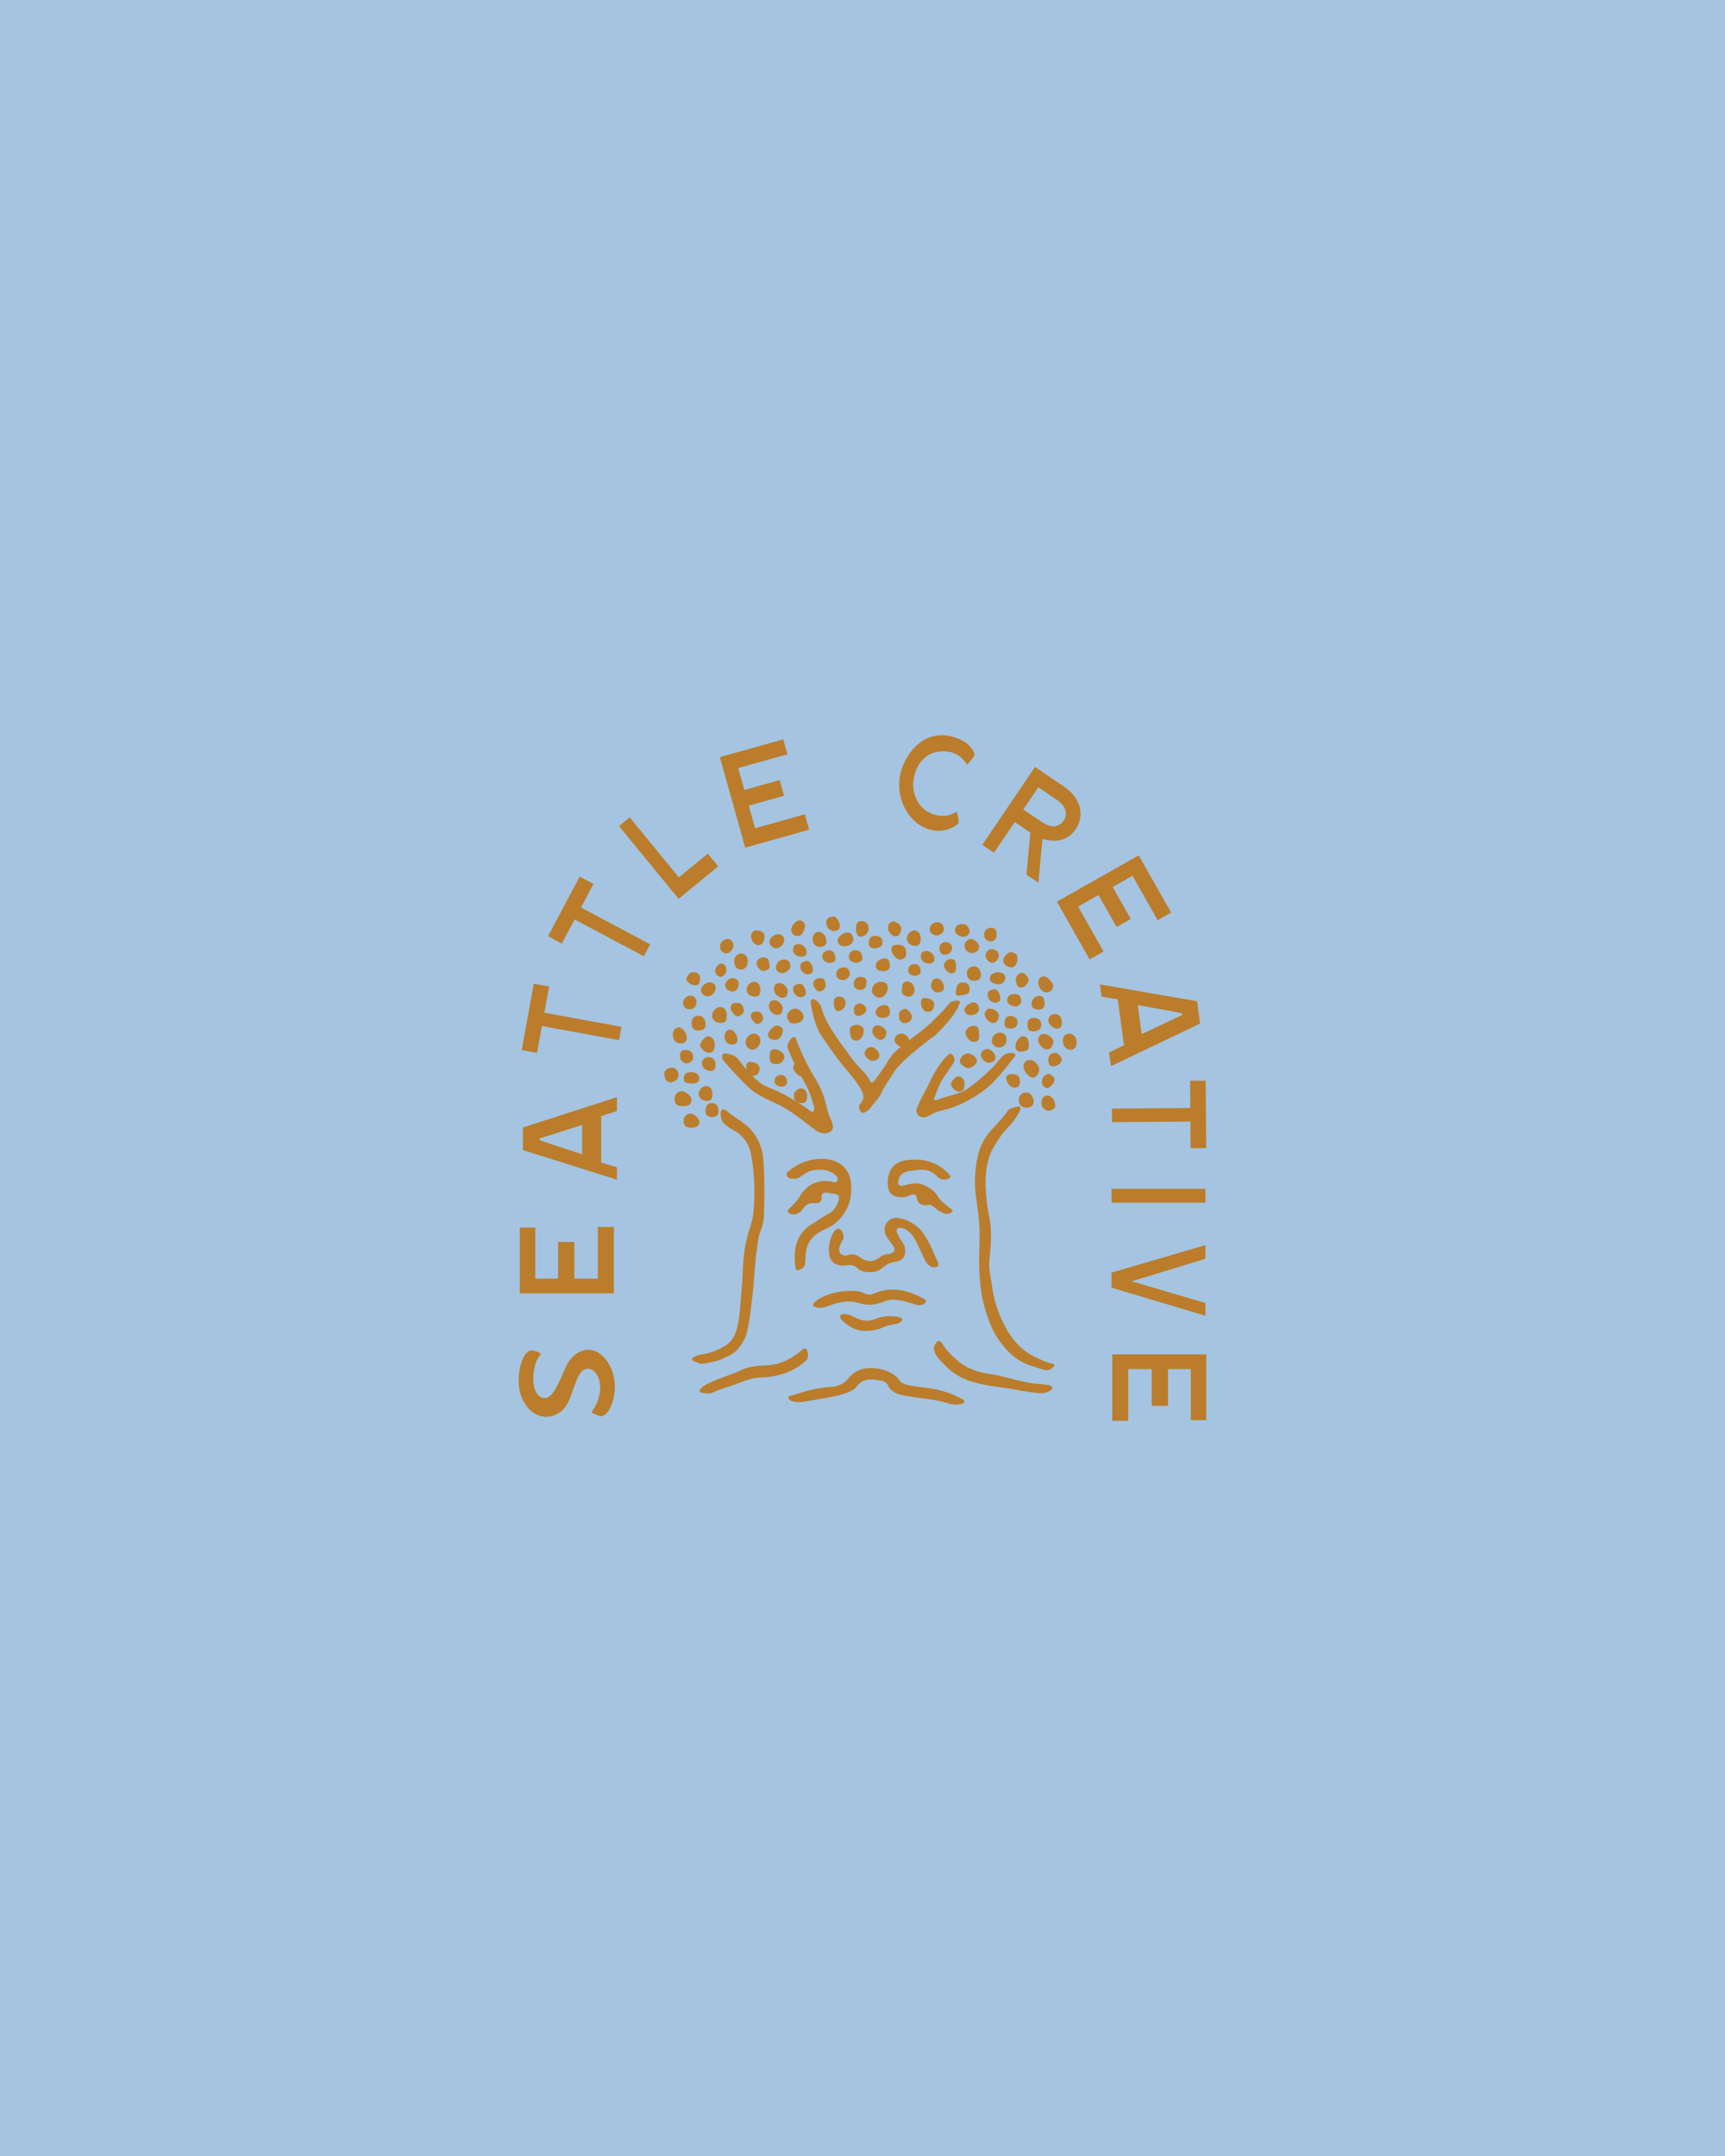 <svg xmlns="http://www.w3.org/2000/svg" viewBox="0 0 1080 1350"><defs><style>.cls-1{fill:#a4c4e1;}.cls-2{fill:#bb7d2b;}</style></defs><title>Asset 3</title><g id="Layer_2" data-name="Layer 2"><g id="Back"><rect class="cls-1" width="1080" height="1350"/></g><g id="Logo"><path class="cls-2" d="M630.43,696.28c1.56-2.27,2.85-2.34,5.72-3.16,2-.57,2.52,0,2.7.61.42,1.4-1.43,3.69-2.12,4.93-2.84,5.1-7.59,8.64-10.7,13.47-4.33,6.7-6.35,9.34-8,17.46-2,10-.5,23.53,1.39,32.76,1.85,9,.67,20.53.08,26.55s.86,10.8,1.55,16.19a73.15,73.15,0,0,0,5.84,20.54c4.28,9.67,10.23,18.52,20.07,23.53a77.83,77.83,0,0,0,9.82,4.23c1.79.5,3.9.76,3.21,1.87a5.45,5.45,0,0,1-4.64,2.7c-2.14,0-5.46-1.46-8.63-2.43a34.54,34.54,0,0,1-15.29-9.15,53.36,53.36,0,0,1-12.14-19.22,88,88,0,0,1-5.4-21.64c-1.19-11.61-.92-17.33-.59-29.27s-1.51-20.28-2.58-30.11.78-21.58,2.93-27.3a38.66,38.66,0,0,1,7.28-11.5C621.92,706.2,627.86,700,630.43,696.28Z"/><path class="cls-2" d="M478.42,755.27c-.16,5,.11,10-2.12,15.12-1.67,3.86-2,8.83-2.61,13.36-1.17,8.54-1.49,17.18-2.43,25.72-.89,8.14-1.7,16.39-3.55,24.37-1.46,6.35-6.24,12.85-11.16,15s-5.05,3.1-14.94,4.77c-2.42.43-2.37.79-6.48-.9s-.45-3.83,4-4.53a38.54,38.54,0,0,0,16.53-6.67c5.9-4.6,7-14.22,7.72-22.88s1.37-15.41,1.67-22.6c.38-9.39,1.42-18.48,4.57-27.51,2.59-7.42,2.63-15.53,2.67-23.46a120,120,0,0,0-2.2-22.85c-1.27-6.69-5.26-11.47-11.08-14.7a28.72,28.72,0,0,1-5.23-3.53c-1.91-1.56-2.57-4.3-2.57-7.05s2.33-2.64,3.68-1.42c4.31,3.9,11.53,7.55,15.35,12a31.67,31.67,0,0,1,7.66,18.39C478.47,731.93,478.68,747.23,478.42,755.27Z"/><path class="cls-2" d="M601,627.58c-1.91,6.95-10.43,15.82-15.22,20.39-1.27,1.21-21.22,15.23-26.33,23.74-2.45,4.08-5.35,7.9-7.46,12.27-2.22,4.62-3.45,4.9-6.5,9.09-1.44,2-5.55,5.65-6.93,2.44-1.06-2.47-1.17-3,.58-5,1.6-2.54,2.26-4.2-.11-8.38-3.89-6.9-9.48-12.36-14.13-18.58-1.78-2.38-9.85-13.5-11.85-17-2.79-5-5.39-15.9-5.45-19.15.17-2.13,1.63-2.29,3.56-.81a8,8,0,0,1,3.17,4.54c1.7,7.58,10.38,20.1,13,23.45,3.41,4.36,6.32,9.16,10.09,13.15,2.76,2.9,5.7,5.44,7.35,9.25.55,1.25,2.07.8,2.89-.39,2.94-4.25,6.17-8.33,8.66-12.82a25.13,25.13,0,0,1,5.83-6.69c7.08-6.34,15.35-11.16,22.06-18,3.43-3.49,6.51-6.27,8.68-9s2.16-2.69,4.2-3.22S601,626.41,601,627.58Z"/><path class="cls-2" d="M532.91,744.12a26.66,26.66,0,0,1-16,25.44c-7.95,3.32-12.35,8.61-12.54,17a23.47,23.47,0,0,1-.38,4.73c-.39,2.16-.53,2.42-3.43,3.83s-2.7-2.94-2.95-5.56-.07-8.83,2.07-13.53a21.49,21.49,0,0,1,8-9.13c3.86-2.44,7.6-5.06,11.66-7.25,3-1.61,4.7-4.89,5.73-8.13.63-2-.25-3.74-2.8-4-1.4-.12-2.78-.49-4.18-.67-2.38-.3-4,.26-3.69,3.2.18,2-1,3.07-2.93,3.25-3.89.37-5.46-1.07-9.43,4.58-3,3.11-5.73,3-7.71,1.82s-1.19-2.05.91-4a33.35,33.35,0,0,0,5.76-7c4.29-6.88,11.16-10.34,19.58-8.83,1.42.26,3.21,1.23,3.62-.55.37-1.58.66-2.26-2.31-4.4s-6.11-2.86-11.22-2.34-6.21,2.24-9.89,4.49c-1.71,1-2.49,1.07-5.49.91-2.29-.13-3.66-2.71-2.42-3.82a31.74,31.74,0,0,1,24.12-8.4C525.76,726.65,533.18,732,532.91,744.12Z"/><path class="cls-2" d="M516,709.7a10.18,10.18,0,0,1-5.73-2.33c-5.78-4.16-11.21-8.75-17.29-12.6-7.45-4.72-16.22-7-23-12.78-4.6-4-13.05-13.17-17.14-18.06-1.34-2.21-1.06-5,2.24-4.17,2.67.68,5.1.82,7.69,4.17,3.31,4.26,6.44,8.72,12.89,13.91,3.2,2.57,7.55,3.69,11.35,5.52a124.88,124.88,0,0,1,19.27,11.49c.94.68,1.73,1.85,3.07.87s-.9-6.31-1.28-7.9c-1.37-5.64-4.82-10.71-7.64-15.86s-4.62-9.38-6.85-14.54c-1-2.38-.57-3.87.92-6.06,1.26-1.85,3.21-3.21,4.07-.31,1.31,4.37,7.83,18.19,11.8,24.21a56.25,56.25,0,0,1,6.95,17,47,47,0,0,0,3.34,9.81C522.75,706.47,520.78,709.76,516,709.7Z"/><path class="cls-2" d="M536.71,794c-3.78-3.67-7.15-.56-11.94-1.94-2.82-.81-4.92-2.44-5.6-6.41a22.43,22.43,0,0,1,2.56-13.84c4.62-6.74,7.27,2.32,6.12,4.24-1.67,2.78-2.74,4.78-2.38,7.39.31,2.2,3.26,3.15,5.19,2.53a7.68,7.68,0,0,1,7.36,1c4,3,8.12,3.7,12.44.58a9.88,9.88,0,0,1,5.39-2.26c3.53-.48,5.35-2.25,3.28-5.26-1.07-1.54-2.18-3.07-3.29-4.55-2.53-3.38-2.52-7.21-.5-10.05a7.38,7.38,0,0,1,5.95-2.83c6.65.35,12.17,4.55,14.44,6.86,2.54,2.58,4.67,6.46,6.15,9.15,2,3.73,2.94,6.94,4.8,10.63a9.06,9.06,0,0,1,.9,2.78c.26,1.68-5.36,3.22-8.36-2.68-2.76-5.45-5.53-12.87-8.09-15.88a13.5,13.5,0,0,0-4.5-3.84c-1.45-.56-4.2-1.44-5.14.11-.8,1.31,1.73,5.75,3.11,7.48a9.88,9.88,0,0,1,1.64,9c-1.24,3.75-5.69,3.57-9.36,4.83-2.22.77-3.63,2.45-5.88,3.9C547.91,796.94,540.58,797.7,536.71,794Z"/><path class="cls-2" d="M563.55,864.88c2.78,3,9.8,3.1,19.3,4.53a58.74,58.74,0,0,1,20.13,7c1.3.85.76,2.17-.84,2.59a15.4,15.4,0,0,1-7.13.12,75.23,75.23,0,0,0-10.48-2.56c-7-1.16-14.16-1.64-21-3.32-2.73-.67-5.87-2.42-7.3-5.2a5.81,5.81,0,0,0-4.64-3.57c-5.7-.87-11.23-2-15.46,4-2.74,3.84-13.15,5.88-22,7.38s-9.68,1.76-12.36,2a14.56,14.56,0,0,1-5.29-.3c-2.63-.56-4.08-3.17-1.44-3.72s-.68.45,6-1.66a80.36,80.36,0,0,1,19.6-3.78A14.28,14.28,0,0,0,531.21,863a16.75,16.75,0,0,1,11-6.24C550.55,856,559.57,858.71,563.55,864.88Z"/><path class="cls-2" d="M579.89,699.38a5.18,5.18,0,0,1-2.92.09,4.06,4.06,0,0,1-3-5.16c1.24-4.29,6.76-13.41,8.58-17.64,2.29-5.29,7.9-13.95,11.75-16.62,2-1.39,4.35,3.09,2.7,5.55-2.46,3.66-5,7.29-7.43,10.95a101.28,101.28,0,0,0-4.72,11.26c-.57.84.91,1.31,1.9.89,6.51-2.75,13.84-3.24,19.83-7.53,6.65-4.75,15-12.45,18-16.28s4.42-5.19,7.63-5.51,4,1.07,3.23,2.06c-3,3.8-10.47,13.72-16.18,18.69s-16.75,11.92-26.71,14.47c-3.31.85-6.59,1.56-9.59,3.32A17.23,17.23,0,0,1,579.89,699.38Z"/><path class="cls-2" d="M573.5,726.13a27.53,27.53,0,0,1,21.19,9.77c1.63,2-2.81,2.87-4.07,2.75a6.28,6.28,0,0,1-3.77-1.88c-5-5.31-9.73-4.56-15.48-3.82s-7.28,2-8.46,5c-.53,1.35-1,2.52-.28,3.64s2,1.06,3.24.75c2.39-.58,4.55-1.43,8.45-1.34,4.18.11,10.45,4.16,12.53,7.64s3,3.69,5.86,6.17,4.09,2.63,3.56,3.74-2.41,1.44-3.22,1.56c-1.14.18-2-.38-3.09-.84-3.37-1.46-3.4-2.38-5.88-4s-3.22-.58-4.51-.62c-2.84-.11-4.2-.87-5-2.55s-.49-2.56-1-3.36c-.74-1.18-1.65-1.23-4.56,0a10.61,10.61,0,0,1-5,.9c-5.06,0-7.86-2.65-8.14-7.66,0-.71-.65-6.69,3-11.28C562.13,727.33,565.68,726.13,573.5,726.13Z"/><path class="cls-2" d="M633.68,869.79c-8.66-1.49-17.46-2.11-25.89-4.9a37.1,37.1,0,0,1-15.45-9.32c-2.75-2.89-6.13-5.54-7.41-9.77-.57-1.86-.17-2.76.8-4.46,1.46-2.54,3.22-1.9,4.58.49,2.25,3.93,5.93,7.36,9.4,10.29,5.6,4.72,12,6.93,19,8.07,7.89.94,22,5.51,28.9,6.14,5,.44,4.78.42,7.11.75,3.5,0,6.28,2.36,1.66,4.25a10,10,0,0,1-4.4,1.06C647.8,872.39,639.1,870.73,633.68,869.79Z"/><path class="cls-2" d="M505.88,848c0,2.34-.25,3.06-1.85,4.51-7.42,6.73-18,9.8-27.45,10-6.84.16-12.72,3.17-18.84,5.25-4.9,1.67-7.24,2.19-11.84,4.39-1.7.69-3.92.37-6.74-.17s-.05-3.49,3.16-5.15c5.79-3,18.05-7.14,19.67-8,5.24-2.81,11.08-3.67,16.7-3.81a33.06,33.06,0,0,0,15.69-4.27,54.39,54.39,0,0,0,8.39-6C504.45,843.36,505.84,845.7,505.88,848Z"/><path class="cls-2" d="M521.35,809.77c5-1.45,14.9-2.28,18.59-.44,2.52,1.25,4.67,1.72,6.69.84,10.39-4.56,20.23-2.91,29.84,2.1,1.33.69,4.75,1.89,2.62,3.67s-4.42,1.47-6.7.71c-5.46-1.82-12.76-4-17.8-2.06-6.23,2.46-10.71,3.22-16.7,1.36-4.93-1.53-9.12-1.22-14.24.16-3.21.87-4,1.4-7,2.24s-4.48.75-6.64-.13-.53-2.37.51-3.25C512.88,813,516.38,811.22,521.35,809.77Z"/><path class="cls-2" d="M563.63,825c2.48.84.81,3.15-2.2,3.92-2.37.61-5.73.92-6.66,1.38a27.61,27.61,0,0,1-15.59,2.9c-4.17-.46-9.21-3.51-12.13-6.6-1.45-1.53-1.73-4.2,1.84-3.73s3.29.57,4.65,1.24c4.86,2.37,8.46,4.13,14.49,1.81a21.55,21.55,0,0,1,10.43-1.67A15.54,15.54,0,0,1,563.63,825Z"/><path class="cls-2" d="M645.05,663.73c2.61,0,5.74,3.47,5.63,6.18-.08,2.29-2.28,5-4,4.93-2.35-.07-5.91-4.24-5.91-6.93S642.34,663.7,645.05,663.73Z"/><path class="cls-2" d="M476.06,651.94c-.08,2.56-2.7,5.41-4.91,5.36a4.57,4.57,0,0,1-4.33-4.87,5.54,5.54,0,0,1,5.27-5.23A4.31,4.31,0,0,1,476.06,651.94Z"/><path class="cls-2" d="M551.48,614.8c2.51,0,4.22,1,4.32,3.72.11,2.93-2.7,6.26-5.06,6.24s-4.84-2.33-4.8-4.47A5.44,5.44,0,0,1,551.48,614.8Z"/><path class="cls-2" d="M606.13,668.86c-1,0-5.12-1.79-5.12-4.49s3.08-4.73,4.75-4.75c2.77,0,5.68,2.44,5.85,4.62C611.74,665.8,609,668.76,606.13,668.86Z"/><path class="cls-2" d="M598.45,620.91c.42-4.22,1.69-6.41,5.81-5.58,2.18.44,2.58,2,2.74,3.52s0,3.23-2,3.7a25.17,25.17,0,0,1-5.27.9C598.31,623.47,598.49,622,598.45,620.91Z"/><path class="cls-2" d="M497.05,640.82c-2.85.27-3.88-1.83-4.23-4.21s2.47-5.09,4.92-5.08c2.61,0,5.4,2.73,5.34,5.21S500.52,640.85,497.05,640.82Z"/><path class="cls-2" d="M637.85,688.43c0-2.53,2.16-4.43,5-4.39,2.21,0,4.37,2.89,4.32,5.7s-1.92,3.77-4.33,3.86C639.66,693.73,637.82,691.72,637.85,688.43Z"/><path class="cls-2" d="M536.48,641.62c2.21.59,4.42,1,4.28,4-.14,3.39-2.15,6.05-4.67,6-2.87-.12-3.93-2.08-4-6.33C532,641.89,534.5,642.2,536.48,641.62Z"/><path class="cls-2" d="M564.64,620.19c.28-2.83,0-5.6,3.34-5.58,2.86,0,4.85,2.71,4.58,5.72-.24,2.64-2.53,4.25-4.32,3.73C565.21,623.17,564.69,622.18,564.64,620.19Z"/><path class="cls-2" d="M613,647.8c.25,2.27,0,4.58-3.51,4.6-2.17,0-5.21-3.52-5.06-5.89.13-2.1,2.53-4.19,4.79-4.16C612.3,642.39,613,643.34,613,647.8Z"/><path class="cls-2" d="M598.52,605.35c.22,2,0,4-3.09,4.06-1.91,0-4.59-3.11-4.46-5.19a4.42,4.42,0,0,1,4.22-3.66C597.9,600.59,598.52,601.42,598.52,605.35Z"/><path class="cls-2" d="M481.86,661c.31-1.6.07-4.1,3.4-4,2.44.1,5.9,2.7,5.82,4.47a4.88,4.88,0,0,1-5,4.81C482.79,666.24,481.79,665.08,481.86,661Z"/><path class="cls-2" d="M433.51,706.06c-3.62.19-5.37-.89-5.5-3.81a4.41,4.41,0,0,1,4.2-4.89c2.41-.07,5.91,3.09,5.65,5.45C437.53,705.87,434.92,705.87,433.51,706.06Z"/><path class="cls-2" d="M625.79,646.59c2.77,0,4.31,1.54,4.39,4.48a4.67,4.67,0,0,1-4.66,4.8,4.43,4.43,0,0,1-4.6-4.13A5.31,5.31,0,0,1,625.79,646.59Z"/><path class="cls-2" d="M644.11,654c.25,3.59-1.11,4-4.62,4.5a3.14,3.14,0,0,1-3.75-3.18c-.16-2.72,2.7-6.66,4.74-6.5C643.74,649.09,643.9,651.61,644.11,654Z"/><path class="cls-2" d="M446.05,685c-.36,1.53.19,4.09-2.88,4.29-3.36.21-5.76-1.7-5.73-4.39a5.16,5.16,0,0,1,4.5-4.85C444.35,679.92,446,681.76,446.05,685Z"/><path class="cls-2" d="M476.06,619.71c-.36,1.53.19,4.09-2.87,4.28-3.37.22-5.77-1.69-5.74-4.38a5.16,5.16,0,0,1,4.51-4.85C474.36,614.67,476,616.5,476.06,619.71Z"/><path class="cls-2" d="M490.17,645c0,3.37-2.58,6.45-4.91,6.18-1.94-.24-4.31-.48-4.39-3.38-.05-1.9,3.66-5.89,5.49-5.68C488.44,642.32,490.05,643.32,490.17,645Z"/><path class="cls-2" d="M566.1,656c-2.78,0-6-2.66-6-4.67a4,4,0,0,1,4.46-4.08c2.45.06,4.91,2.43,4.63,4.94C569,654,568.82,656.35,566.1,656Z"/><path class="cls-2" d="M485.32,626.32c2,0,5,3.13,4.72,5.52-.21,1.68-.86,3.56-3,3.7a5.83,5.83,0,0,1-5.66-5.6C481.47,627.67,482.57,626.22,485.32,626.32Z"/><path class="cls-2" d="M488.49,615.57c2,0,5,3.13,4.71,5.52-.2,1.68-.85,3.56-3,3.7a5.83,5.83,0,0,1-5.67-5.6C484.64,616.92,485.73,615.47,488.49,615.57Z"/><path class="cls-2" d="M497,686c0-2.19,2.61-4.77,4.73-4.48,2.66.37,3.65,2.62,3.6,4.78,0,1.85-.23,4.45-3.26,4.43C498.92,690.69,497,688.85,497,686Z"/><path class="cls-2" d="M618.27,656.86c2.24,0,5.17,3,5,5.34s-2.15,3.1-4.19,3.24-5.07-2.73-5-4.7A4,4,0,0,1,618.27,656.86Z"/><path class="cls-2" d="M545.6,655.65c2.23,0,5.16,3,4.94,5.33s-2.14,3.11-4.18,3.25-5.08-2.73-5-4.7A4,4,0,0,1,545.6,655.65Z"/><path class="cls-2" d="M600.38,683.51c-2,0-4.93-2.65-5-4.54-.06-1.56,3.16-5.25,4.62-5a4.35,4.35,0,0,1,3.82,4.61C603.73,680.58,603.88,683.5,600.38,683.51Z"/><path class="cls-2" d="M448,666.91c-.24,1.46-.13,3.64-3,3.69s-5.43-2-5.53-4.52a3.88,3.88,0,0,1,4.1-4.09C446.48,662.08,448,663.63,448,666.91Z"/><path class="cls-2" d="M620,631.57c2.73,0,5.78,2.89,5.39,4.89-.36,1.84-1.16,3.91-3.49,4.14s-5.72-3.46-5.38-5.72S618.17,631.39,620,631.57Z"/><path class="cls-2" d="M549.59,642.08c2.73,0,5.78,2.89,5.39,4.89-.35,1.84-1.15,3.91-3.49,4.14s-5.72-3.46-5.38-5.72S547.81,641.9,549.59,642.08Z"/><path class="cls-2" d="M501.6,664.77c3-.28,3.4,2.09,3.43,4.07a4.79,4.79,0,0,1-3.89,5c-1.14.27-4.5-3.57-4.55-5C496.52,666.47,498.68,664.7,501.6,664.77Z"/><path class="cls-2" d="M461.75,650.44c.12,2.55-1.29,3.57-3.63,3.6-2.65,0-4.45-2-4.49-5,0-2.25,1-3.91,3.21-4.33C458.82,644.35,461.74,648,461.75,650.44Z"/><path class="cls-2" d="M634.1,672.57c3,0,4.49,1.61,4.5,4.75,0,2.39-1.13,3.76-3.49,3.81s-5.16-3.38-5.12-6C630,673.2,631.09,672.54,634.1,672.57Z"/><path class="cls-2" d="M553.38,600.21c2.81-.48,3.53,1.71,3.8,3.94.31,2.49-1.55,4.07-4.41,4-2.21-.07-4.27-.75-4.51-3.26C548,602.56,550.71,600.21,553.38,600.21Z"/><path class="cls-2" d="M553.38,629.39c2.81-.47,3.53,1.71,3.8,3.94.31,2.49-1.55,4.07-4.41,4-2.21-.06-4.27-.75-4.51-3.26C548,631.74,550.71,629.39,553.38,629.39Z"/><path class="cls-2" d="M579.1,624.92c3.38,0,6.07,2,5.84,4.26s-1.12,4.1-3.58,4.43-4.59-2.34-4.75-5.19C576.49,626.15,577.13,624.76,579.1,624.92Z"/><path class="cls-2" d="M469.76,664.93c3.38,0,6.07,2,5.84,4.26s-1.12,4.11-3.58,4.44-4.59-2.34-4.75-5.19C467.15,666.17,467.79,664.77,469.76,664.93Z"/><path class="cls-2" d="M566.25,640.71c-2.45-.41-3.35-2.12-3.49-4.59-.16-2.78,1.57-4,3.83-4.45,1.43-.3,4.63,3.49,4.42,5.11C570.67,639.36,568.85,640.37,566.25,640.71Z"/><path class="cls-2" d="M608.09,635.63c-2.49.17-4-1-4.27-3.47-.17-1.73,3.38-4.45,5.41-4.49,2.59,0,3.49,1.8,3.69,3.77C613.15,633.8,610.82,635.61,608.09,635.63Z"/><path class="cls-2" d="M591,618.26c.18,2.18-1.79,3-3.93,3.2s-4.39-2.43-4.12-4.65,1-4.14,3.73-4.14C588.73,612.67,591,615.35,591,618.26Z"/><path class="cls-2" d="M513.25,612.48c3.38-.4,3.51,2.39,3.68,4.3s-1.23,3.46-3.84,4c-1.57.34-4-2.94-3.87-4.93C509.42,613.48,511.14,612.67,513.25,612.48Z"/><path class="cls-2" d="M632,644c-2.69-.25-3.39-1.73-3-4.29s1.75-4,4.38-3.48c2.24.48,4.06,1.71,3.64,4.49C636.62,643.17,634.62,644.45,632,644Z"/><path class="cls-2" d="M527.76,613.78c-1.91-.38-4.11-.83-4.2-3.73-.08-2.53,1.94-4.31,4.7-4.34,2.52,0,3.44,1.76,3.8,3.73S529.92,613.72,527.76,613.78Z"/><path class="cls-2" d="M522.05,628.26c.12-2,.16-4.13,3-4.22a4,4,0,0,1,4.4,4.21,5.13,5.13,0,0,1-4.21,4.8C522.63,633.28,522.14,630.54,522.05,628.26Z"/><path class="cls-2" d="M542.5,614.82c-.06,3.2-1.08,5-3.8,5-2.25,0-4-1.12-4.18-3.66a4.14,4.14,0,0,1,4.52-4.44C541.4,611.78,542.64,613,542.5,614.82Z"/><path class="cls-2" d="M501.35,624.43a5,5,0,0,1-4.76-5.14c0-2.76,2.39-2.89,4.13-3.33,1.53-.38,3.79,3,3.78,5.46S502.77,624.15,501.35,624.43Z"/><path class="cls-2" d="M505.83,610.13a5,5,0,0,1-4.75-5.14c0-2.76,2.38-2.89,4.12-3.33,1.53-.38,3.8,3,3.79,5.46S507.25,609.85,505.83,610.13Z"/><path class="cls-2" d="M652.75,679.41a5,5,0,0,1,2.42-6.56c2.48-1.23,3.66.81,4.84,2.16,1,1.19-1,4.76-3.15,5.85S653.64,680.55,652.75,679.41Z"/><path class="cls-2" d="M623.13,627.88a5,5,0,0,1-4.76-5.14c0-2.76,2.39-2.89,4.13-3.33,1.53-.38,3.79,3,3.79,5.46S624.55,627.6,623.13,627.88Z"/><path class="cls-2" d="M445.74,699.54c-1.64-.55-4-.07-4-4,0-3.21,1.42-4.76,3.66-4.82s4.34,1,4.47,4.68S447.75,699.21,445.74,699.54Z"/><path class="cls-2" d="M534.57,632.41c0-2.17,1.06-3.81,3.5-4.12,1.9-.24,4.39,2.17,4.38,4,0,1.72-2.81,3.88-5.05,3.85S534.68,634.44,534.57,632.41Z"/><path class="cls-2" d="M489.28,680.56c-2.24-.59-4.51-1.08-4.32-3.8a3.56,3.56,0,0,1,3.91-3.62c2.64.06,3.67,1.81,3.9,4C493,679.73,491,680,489.28,680.56Z"/><path class="cls-2" d="M572.94,611.16c-2.24-.59-4.51-1.08-4.32-3.8a3.56,3.56,0,0,1,3.92-3.61c2.63,0,3.67,1.8,3.89,4C576.7,610.34,574.63,610.64,572.94,611.16Z"/><path class="cls-2" d="M473.66,633.44c3.21-.3,3.84,2.29,4.07,4.2.2,1.71-1.61,3.11-3.36,3.59-1.38.39-4.56-3.45-4.35-5.13C470.3,633.94,471.69,633.15,473.66,633.44Z"/><path class="cls-2" d="M459.13,592.17c-.07,2.3-2.42,4.87-4.42,4.82a4.12,4.12,0,0,1-3.89-4.38,5,5,0,0,1,4.75-4.7A3.86,3.86,0,0,1,459.13,592.17Z"/><path class="cls-2" d="M605.33,609.23c0-2.41,2.06-4.2,4.73-4.17,2.09,0,4.14,2.74,4.09,5.41s-1.82,3.57-4.1,3.66C607.05,614.25,605.3,612.35,605.33,609.23Z"/><path class="cls-2" d="M454.74,607.61c0,1.52-1.86,4.11-3.5,4.06a4,4,0,0,1-3.5-3.86c0-1.95,2.23-4.67,3.91-4.49C453.67,603.54,454.61,604.91,454.74,607.61Z"/><path class="cls-2" d="M428.24,692.63c-3.89.2-5.78-1-5.91-4.1a4.73,4.73,0,0,1,4.52-5.26c2.59-.07,6.36,3.33,6.08,5.86C432.57,692.43,429.76,692.42,428.24,692.63Z"/><path class="cls-2" d="M432.05,623.45c2.5,0,3.9,1.41,4,4.12A4.27,4.27,0,0,1,431.8,632a4,4,0,0,1-4.17-3.8A4.86,4.86,0,0,1,432.05,623.45Z"/><path class="cls-2" d="M455.07,635.9c-.39,1.65.2,4.4-3.1,4.61-3.62.23-6.21-1.82-6.17-4.72a5.55,5.55,0,0,1,4.85-5.22C453.23,630.47,455,632.45,455.07,635.9Z"/><path class="cls-2" d="M619.46,589.35c-1.51-.48-3.09-1-3.27-3.67a4.2,4.2,0,0,1,4.27-4.73c3.23-.05,3.37,2.16,3.53,4.55A3.65,3.65,0,0,1,619.46,589.35Z"/><path class="cls-2" d="M637,600.34c0,3.14-1.67,5.6-4,5.36-2.51-.27-4.55-1.47-4.94-4.25-.25-1.85,3-5.51,4.93-5.23C635.21,596.54,637.26,597.48,637,600.34Z"/><path class="cls-2" d="M567.78,587.3c0-2.27,2.71-4.95,4.91-4.64,2.76.38,3.78,2.71,3.74,5,0,1.92-.24,4.62-3.39,4.6S567.73,590.28,567.78,587.3Z"/><path class="cls-2" d="M672.39,648.44c1.86,1.51,2.26,6,.5,7.81s-3.89,1.13-5.7-.13-2.38-5.73-1-7.35A4.28,4.28,0,0,1,672.39,648.44Z"/><path class="cls-2" d="M654.94,621.4c-2.44,0-4.77-3-4.87-5.93-.07-2.44,1.11-3.82,3.39-4.1,2-.25,6,3.92,5.88,6C659.12,620,657.54,621.29,654.94,621.4Z"/><path class="cls-2" d="M443.73,659.19c-2.17,0-5.3-2.85-5.39-4.88-.07-1.68,3.4-5.65,5-5.41a4.67,4.67,0,0,1,4.11,5C447.34,656.05,447.5,659.19,443.73,659.19Z"/><path class="cls-2" d="M522.88,598.47c.21,1.36.91,3.27-1.63,4.12s-5.39-.21-6.19-2.47a3.62,3.62,0,0,1,2.5-4.78C520.19,594.6,522,595.54,522.88,598.47Z"/><path class="cls-2" d="M653.67,647.39c2.94.05,6.22,3.12,5.8,5.27-.38,2-1.24,4.21-3.75,4.46s-6.16-3.73-5.79-6.16S651.75,647.21,653.67,647.39Z"/><path class="cls-2" d="M464,597.07c2.54,0,4.38,2.16,4.15,5.41-.18,2.54-1.53,4.59-4.36,4.59s-3.92-2.21-4.07-4.75C459.55,599.21,461.36,597.09,464,597.07Z"/><path class="cls-2" d="M430,649.46c.14,2.74-1.38,3.84-3.91,3.87-2.85,0-4.79-2.13-4.83-5.36,0-2.42,1.12-4.21,3.45-4.66C426.86,642.9,430,646.78,430,649.46Z"/><path class="cls-2" d="M562.55,591.59c3.27,0,4.82,1.73,4.83,5.11,0,2.58-1.21,4-3.75,4.11s-5.56-3.65-5.52-6.46C558.15,592.27,559.3,591.55,562.55,591.59Z"/><path class="cls-2" d="M433,640.52c.09-2.75,1.41-4.41,4.29-4.53,2.58-.1,4.39,2.17,4.48,5.27.1,3.36-2.32,3.88-4.68,4C434.08,645.34,433,643.28,433,640.52Z"/><path class="cls-2" d="M650.5,623.65c2.59-.51,3.25,1.84,3.5,4.24a3.64,3.64,0,0,1-4.06,4.29c-2-.07-3.93-.8-4.16-3.5A5,5,0,0,1,650.5,623.65Z"/><path class="cls-2" d="M419.64,677.75c-2.63-.44-3.61-2.28-3.75-4.94-.17-3,2.37-4.28,5.12-4.28s4,3.25,3.76,5C424.4,676.3,422.44,677.39,419.64,677.75Z"/><path class="cls-2" d="M529,592.49c-2.68.18-4.34-1.12-4.6-3.73-.18-1.87,3.64-4.79,5.83-4.83,2.79-.06,3.76,1.93,4,4.05C534.42,590.52,531.91,592.47,529,592.49Z"/><path class="cls-2" d="M660.63,692c.2,2.34-1.92,3.25-4.22,3.45s-4.73-2.62-4.44-5S653,686,656,686C658.19,686,660.65,688.86,660.63,692Z"/><path class="cls-2" d="M517.41,589.5c.21,2.34-1.92,3.24-4.22,3.44s-4.72-2.62-4.44-5,1.08-4.46,4-4.45C515,583.48,517.43,586.36,517.41,589.5Z"/><path class="cls-2" d="M497.35,585.6c-2.38-1.48-2.47-3.49-1.26-5.74,1.56-2.9,4.3-4.35,6.13-3.12,2.88,1.93,1.7,4.55.68,6.85S499.87,586.72,497.35,585.6Z"/><path class="cls-2" d="M647.22,645.81c-2.9.2-3.9-1.24-3.94-4s1.15-4.59,4-4.46c2.46.12,4.6,1.1,4.65,4.13C652,644.1,650.12,645.81,647.22,645.81Z"/><path class="cls-2" d="M470.14,585.9c.36-1.87,1.56-3.52,4.11-3.26,2.29.24,4.79,1.17,4.35,4-.33,2.13-.49,5.19-4,5.22C472.42,591.85,470.12,589,470.14,585.9Z"/><path class="cls-2" d="M664.82,640.11c.09,2.26-.49,4-3.2,4.06-2.06,0-5.58-3.28-5.33-5.23.28-2.3,1.44-4,4.07-4S664.77,636.84,664.82,640.11Z"/><path class="cls-2" d="M586,585.79c-1.92-.61-4.14-1.33-3.89-4.34.22-2.62,2.51-4.22,5.35-3.92,2.61.27,3.35,2.22,3.49,4.29C591.12,583.74,588.27,586,586,585.79Z"/><path class="cls-2" d="M448.1,618.62a5.78,5.78,0,0,1-4.76,5.3,4.31,4.31,0,0,1-4.48-3.94c0-2.25,2.8-4.79,5.21-4.8A3.62,3.62,0,0,1,448.1,618.62Z"/><path class="cls-2" d="M491,588.46a5.78,5.78,0,0,1-4.76,5.3,4.3,4.3,0,0,1-4.48-3.94c0-2.25,2.8-4.79,5.2-4.8A3.63,3.63,0,0,1,491,588.46Z"/><path class="cls-2" d="M608.18,588c1.94,0,5.18,3.16,4.86,5.14-.38,2.4-2.13,3.55-4.55,3.56a4.37,4.37,0,0,1-4.5-4.79A4.09,4.09,0,0,1,608.18,588Z"/><path class="cls-2" d="M485.75,606.1a5.21,5.21,0,0,1,5.21-5.3c2.55,0,3.6,1.73,3.91,3.79s-2.66,4.75-4.95,4.71S486.06,607.9,485.75,606.1Z"/><path class="cls-2" d="M535.93,581.34c.13-2.2.18-4.45,3.21-4.55a4.34,4.34,0,0,1,4.73,4.53,5.49,5.49,0,0,1-4.53,5.17C536.56,586.74,536,583.79,535.93,581.34Z"/><path class="cls-2" d="M522.37,583a5.35,5.35,0,0,1-5.11-5.53c0-3,2.56-3.12,4.44-3.58,1.64-.42,4.08,3.25,4.08,5.87S523.9,582.69,522.37,583Z"/><path class="cls-2" d="M621.85,615.59c-1.79-.92-2.68-2.26-1.82-4.28.93-2.18,4.66-3.24,7.08-2.12,2.26,1,2.83,2.75,1.81,4.89C627.8,616.46,624.76,617,621.85,615.59Z"/><path class="cls-2" d="M559.26,577c2.65.11,5.5,2.93,5,4.78s-.73,4.71-4,4.51c-2-.13-4.67-3.23-4.37-5.63C556.16,578.46,557.49,577,559.26,577Z"/><path class="cls-2" d="M432.86,678.56c-1.95-.45-4.76-.06-4.77-3.28,0-2.62,1.69-3.89,4.37-3.93s5.17.85,5.33,3.82S435.26,678.29,432.86,678.56Z"/><path class="cls-2" d="M635.83,613.4c.58-2.16,1.47-4.08,4-4.22,1.71-.1,4.31,2.91,4.16,4.59-.2,2.26-3,4.91-5.08,4.59C636.12,617.9,636.48,615.32,635.83,613.4Z"/><path class="cls-2" d="M607.12,583a3.78,3.78,0,0,1-3.71,3.56c-2.79.13-5.78-2.11-5.55-4.19.3-2.63,2.16-3.7,4.67-3.73C605.46,578.63,606.54,580.55,607.12,583Z"/><path class="cls-2" d="M592.18,589.9a3.9,3.9,0,0,1,3.91,3.48,4.38,4.38,0,0,1-4.44,4.41c-2.42,0-3.4-1.54-3.51-3.84A3.78,3.78,0,0,1,592.18,589.9Z"/><path class="cls-2" d="M434,661.64c.11,2.77-1.79,3.84-3.92,4.22s-4.65-2.49-4.45-4.92c.18-2.22,1.27-3.67,3.82-3.53C432.2,657.56,433.73,658.9,434,661.64Z"/><path class="cls-2" d="M458.79,620.89c-2.49-.39-4.58-1.16-4.77-3.95-.13-2,2.71-4.9,4.63-4.54s4.05,1.15,3.85,3.79C462.32,618.56,461.4,620.48,458.79,620.89Z"/><path class="cls-2" d="M547.93,593.82c-2.42,0-4-.73-4-3.43s1.12-4.47,3.88-4.42c2.31,0,4.58.86,4.66,3.72C552.6,592.71,550.49,593.61,547.93,593.82Z"/><path class="cls-2" d="M656.31,663.66c.06-2.33,1.14-4.1,3.77-4.43,2-.26,4.72,2.33,4.71,4.35,0,1.84-3,4.18-5.44,4.14S656.43,665.85,656.31,663.66Z"/><path class="cls-2" d="M636.09,630.27c-3.09-.2-5.36-1.55-5.51-4s1.94-3.75,4.51-3.89c2.94-.17,4.06,1.77,4.3,4.08S637.71,629.76,636.09,630.27Z"/><path class="cls-2" d="M477.46,599.51c4.57-.2,4,3.28,4.35,5.3.42,2.22-2,2.87-3.85,3.16-1.67.27-4.52-2.9-4.32-4.82C473.9,600.59,475.83,599.77,477.46,599.51Z"/><path class="cls-2" d="M536.13,603c-2.41-.64-4.86-1.17-4.65-4.1a3.83,3.83,0,0,1,4.21-3.89c2.83.06,3.95,1.94,4.19,4.34C540.17,602.1,537.94,602.42,536.13,603Z"/><path class="cls-2" d="M580,595.47c2.57,0,5.13,2.44,5.07,4.88a2.81,2.81,0,0,1-2.92,2.93c-3,.25-5.51-1.6-5.63-4S577.46,595.46,580,595.47Z"/><path class="cls-2" d="M500,591.18a5.25,5.25,0,0,1,5.06,4.88,2.81,2.81,0,0,1-2.92,2.93c-3,.25-5.5-1.6-5.63-4S497.49,591.17,500,591.18Z"/><path class="cls-2" d="M461.29,628.05c3.45-.33,4.13,2.47,4.38,4.52.22,1.84-1.73,3.34-3.61,3.87-1.49.41-4.91-3.72-4.68-5.53C457.68,628.58,459.17,627.74,461.29,628.05Z"/><path class="cls-2" d="M621.17,594.37c2.11.23,4.12,1.28,4.15,3.93a4.72,4.72,0,0,1-3.83,4.51c-1.77.48-4.75-2.59-4.43-4.57S618.23,594.37,621.17,594.37Z"/><path class="cls-2" d="M433.61,608.74c3.4-.16,4.81,1.73,4.71,4.26-.07,1.59-.29,4-3.11,3.94-2.42,0-5.88-2.17-5.38-4.11C430.43,610.47,432,608.88,433.61,608.74Z"/><path class="cls-2" d="M341.93,887.07c-9.46,0-17.16-10.11-17.16-22.55A37.76,37.76,0,0,1,327,851.77c1.08-2.77,3-6.07,6-6.07a11.16,11.16,0,0,1,5.64,2.07c-3.24,3.64-4.82,8.84-4.82,15.87,0,4.39,1.53,11.81,7.3,11.81,4.17,0,7-5.63,11.19-14.91.75-1.73,2.44-5.61,3.37-7.13,3.13-5.1,7.89-8.14,12.72-8.14,8.78,0,16.48,10.84,16.48,23.21,0,6.54-3,18.22-9,18.22a24.64,24.64,0,0,1-5.49-2.37c3.52-5,5.44-10.36,5.44-15.34,0-5.87-2.89-12-7.73-12s-6.89,6.12-9.14,12.6l-.08.24-.31.78c-1.51,4.32-3,8.36-5.06,10.74A15,15,0,0,1,341.93,887.07Z"/><path class="cls-2" d="M341.93,887.07c-9.46,0-17.16-10.12-17.16-22.55A37.52,37.52,0,0,1,327,851.77c1.08-2.77,3-6.07,6-6.07a11.2,11.2,0,0,1,5.65,2.07c-3.25,3.64-4.82,8.84-4.82,15.87,0,4.39,1.53,11.81,7.3,11.81,4.16,0,7-5.64,11.19-14.92.74-1.7,2.43-5.6,3.36-7.12,3.14-5.1,7.9-8.14,12.73-8.14,8.77,0,16.47,10.84,16.47,23.2,0,6.55-3,18.23-9,18.23a25.21,25.21,0,0,1-5.49-2.37c3.51-5,5.44-10.36,5.44-15.34,0-5.87-2.89-12-7.73-12s-6.9,6.13-9.14,12.62l-.08.21-.32.79c-1.5,4.32-3,8.36-5.05,10.74A15,15,0,0,1,341.93,887.07Z"/><polygon class="cls-2" points="325.45 809.87 325.45 768.66 335.14 768.66 335.14 800.65 349.4 800.65 349.4 777.67 359.6 777.67 359.6 800.65 374.29 800.65 374.29 768.29 384.32 768.29 384.32 809.87 325.45 809.87"/><polygon class="cls-2" points="696.37 889.63 696.37 848.07 755.23 848.07 755.23 889.26 745.54 889.26 745.54 857.27 731.28 857.27 731.28 880.25 721.08 880.25 721.08 857.27 706.4 857.27 706.4 889.63 696.37 889.63"/><polygon class="cls-2" points="661.72 564.58 712.94 535.59 733.24 571.44 724.81 576.21 709.05 548.37 696.63 555.4 707.95 575.4 699.08 580.42 687.76 560.42 674.98 567.66 690.92 595.82 682.19 600.76 661.72 564.58"/><polygon class="cls-2" points="450.7 474.07 490.37 462.96 492.99 472.29 462.18 480.92 466.03 494.65 488.16 488.46 490.9 498.28 468.78 504.47 472.74 518.62 503.9 509.89 506.6 519.55 466.57 530.76 450.7 474.07"/><path class="cls-2" d="M386.26,738.69l-28.68-9.05-21.9-6.91-8.29-2.6V706L386.26,687v8.67l-9.84,3.23V728l9.84,2.92Zm-48.48-25.26c0,.59,0,.59,13.11,4.87l13.6,4.42V704.37l-1,.33c-8.21,2.61-23.64,7.53-25,7.95h-.68Z"/><polygon class="cls-2" points="326.62 657.51 334.2 615.96 343.82 617.71 340.82 634.14 389.12 642.95 387.59 651.29 339.3 642.48 336.24 659.27 326.62 657.51"/><polygon class="cls-2" points="359.75 575.73 351.74 590.8 343.11 586.2 362.94 548.91 371.57 553.5 363.73 568.25 407.07 591.3 403.09 598.78 359.75 575.73"/><polygon class="cls-2" points="387.55 517.27 394.22 511.8 425.02 549.37 443.14 534.52 449.66 542.47 424.86 562.8 387.55 517.27"/><path class="cls-2" d="M587.56,520.21a20,20,0,0,1-4.57-.53c-13.84-3.29-22.67-19.37-19.29-35.1l.11-.44c2.28-9.57,11-23.77,25.76-23.77a25.3,25.3,0,0,1,5.84.7c12.65,3,14.84,10.71,14.73,11.77a.73.73,0,0,1-.07.19,34.9,34.9,0,0,1-4.58,5.84c-1.41-2.27-4.67-6.56-9.83-7.79a20.31,20.31,0,0,0-2.29-.44,25.62,25.62,0,0,0-2.86-.17c-9.18,0-15.79,5.69-18.14,15.6a21.42,21.42,0,0,0,1.89,15.36,17.83,17.83,0,0,0,11.56,8.88,19.36,19.36,0,0,0,4.47.55,15.33,15.33,0,0,0,8.64-2.65c1.32,4.15,1.37,6.07,1.16,6.95a1.64,1.64,0,0,1-.19.49A18.55,18.55,0,0,1,587.56,520.21Z"/><path class="cls-2" d="M642.66,547.67l2.44-26.33-9.76-6.61-13,19.19L615,529l33-48.74,18.26,12.35c10.17,6.89,13.14,17.8,7.23,26.54a15.84,15.84,0,0,1-13.61,7.29,22.07,22.07,0,0,1-4.55-.5l-2.67-.58-2.54,27.41Zm-2-40.82L651.18,514c1.78,1.21,5.09,3.45,8.49,3.45A8.1,8.1,0,0,0,666,505a19.87,19.87,0,0,0-5.41-4.88L650.06,493Z"/><path class="cls-2" d="M694.38,659l9.31-4.5-3.89-28.8-10.14-1.59-1-7.7,38.62,6.69,21.1,3.63,1.09.18,1.9,14-55.79,26.66Zm20.4-11.49,1-.46c7.79-3.7,22.43-10.64,23.73-11.23l.66-.09-.1-.77c-.07-.59-.07-.59-13.64-3.07l-14.08-2.57Z"/><polygon class="cls-2" points="745.3 702.28 696.21 702.64 696.15 694.16 745.24 693.8 745.12 676.73 754.88 676.66 755.19 718.91 745.42 718.98 745.3 702.28"/><rect class="cls-2" x="695.89" y="744.39" width="58.86" height="8.69"/><polygon class="cls-2" points="695.89 806.28 695.89 796.86 754.74 779.61 754.74 788.18 708.56 802.3 754.74 815.92 754.74 823.88 695.89 806.28"/></g></g></svg>
